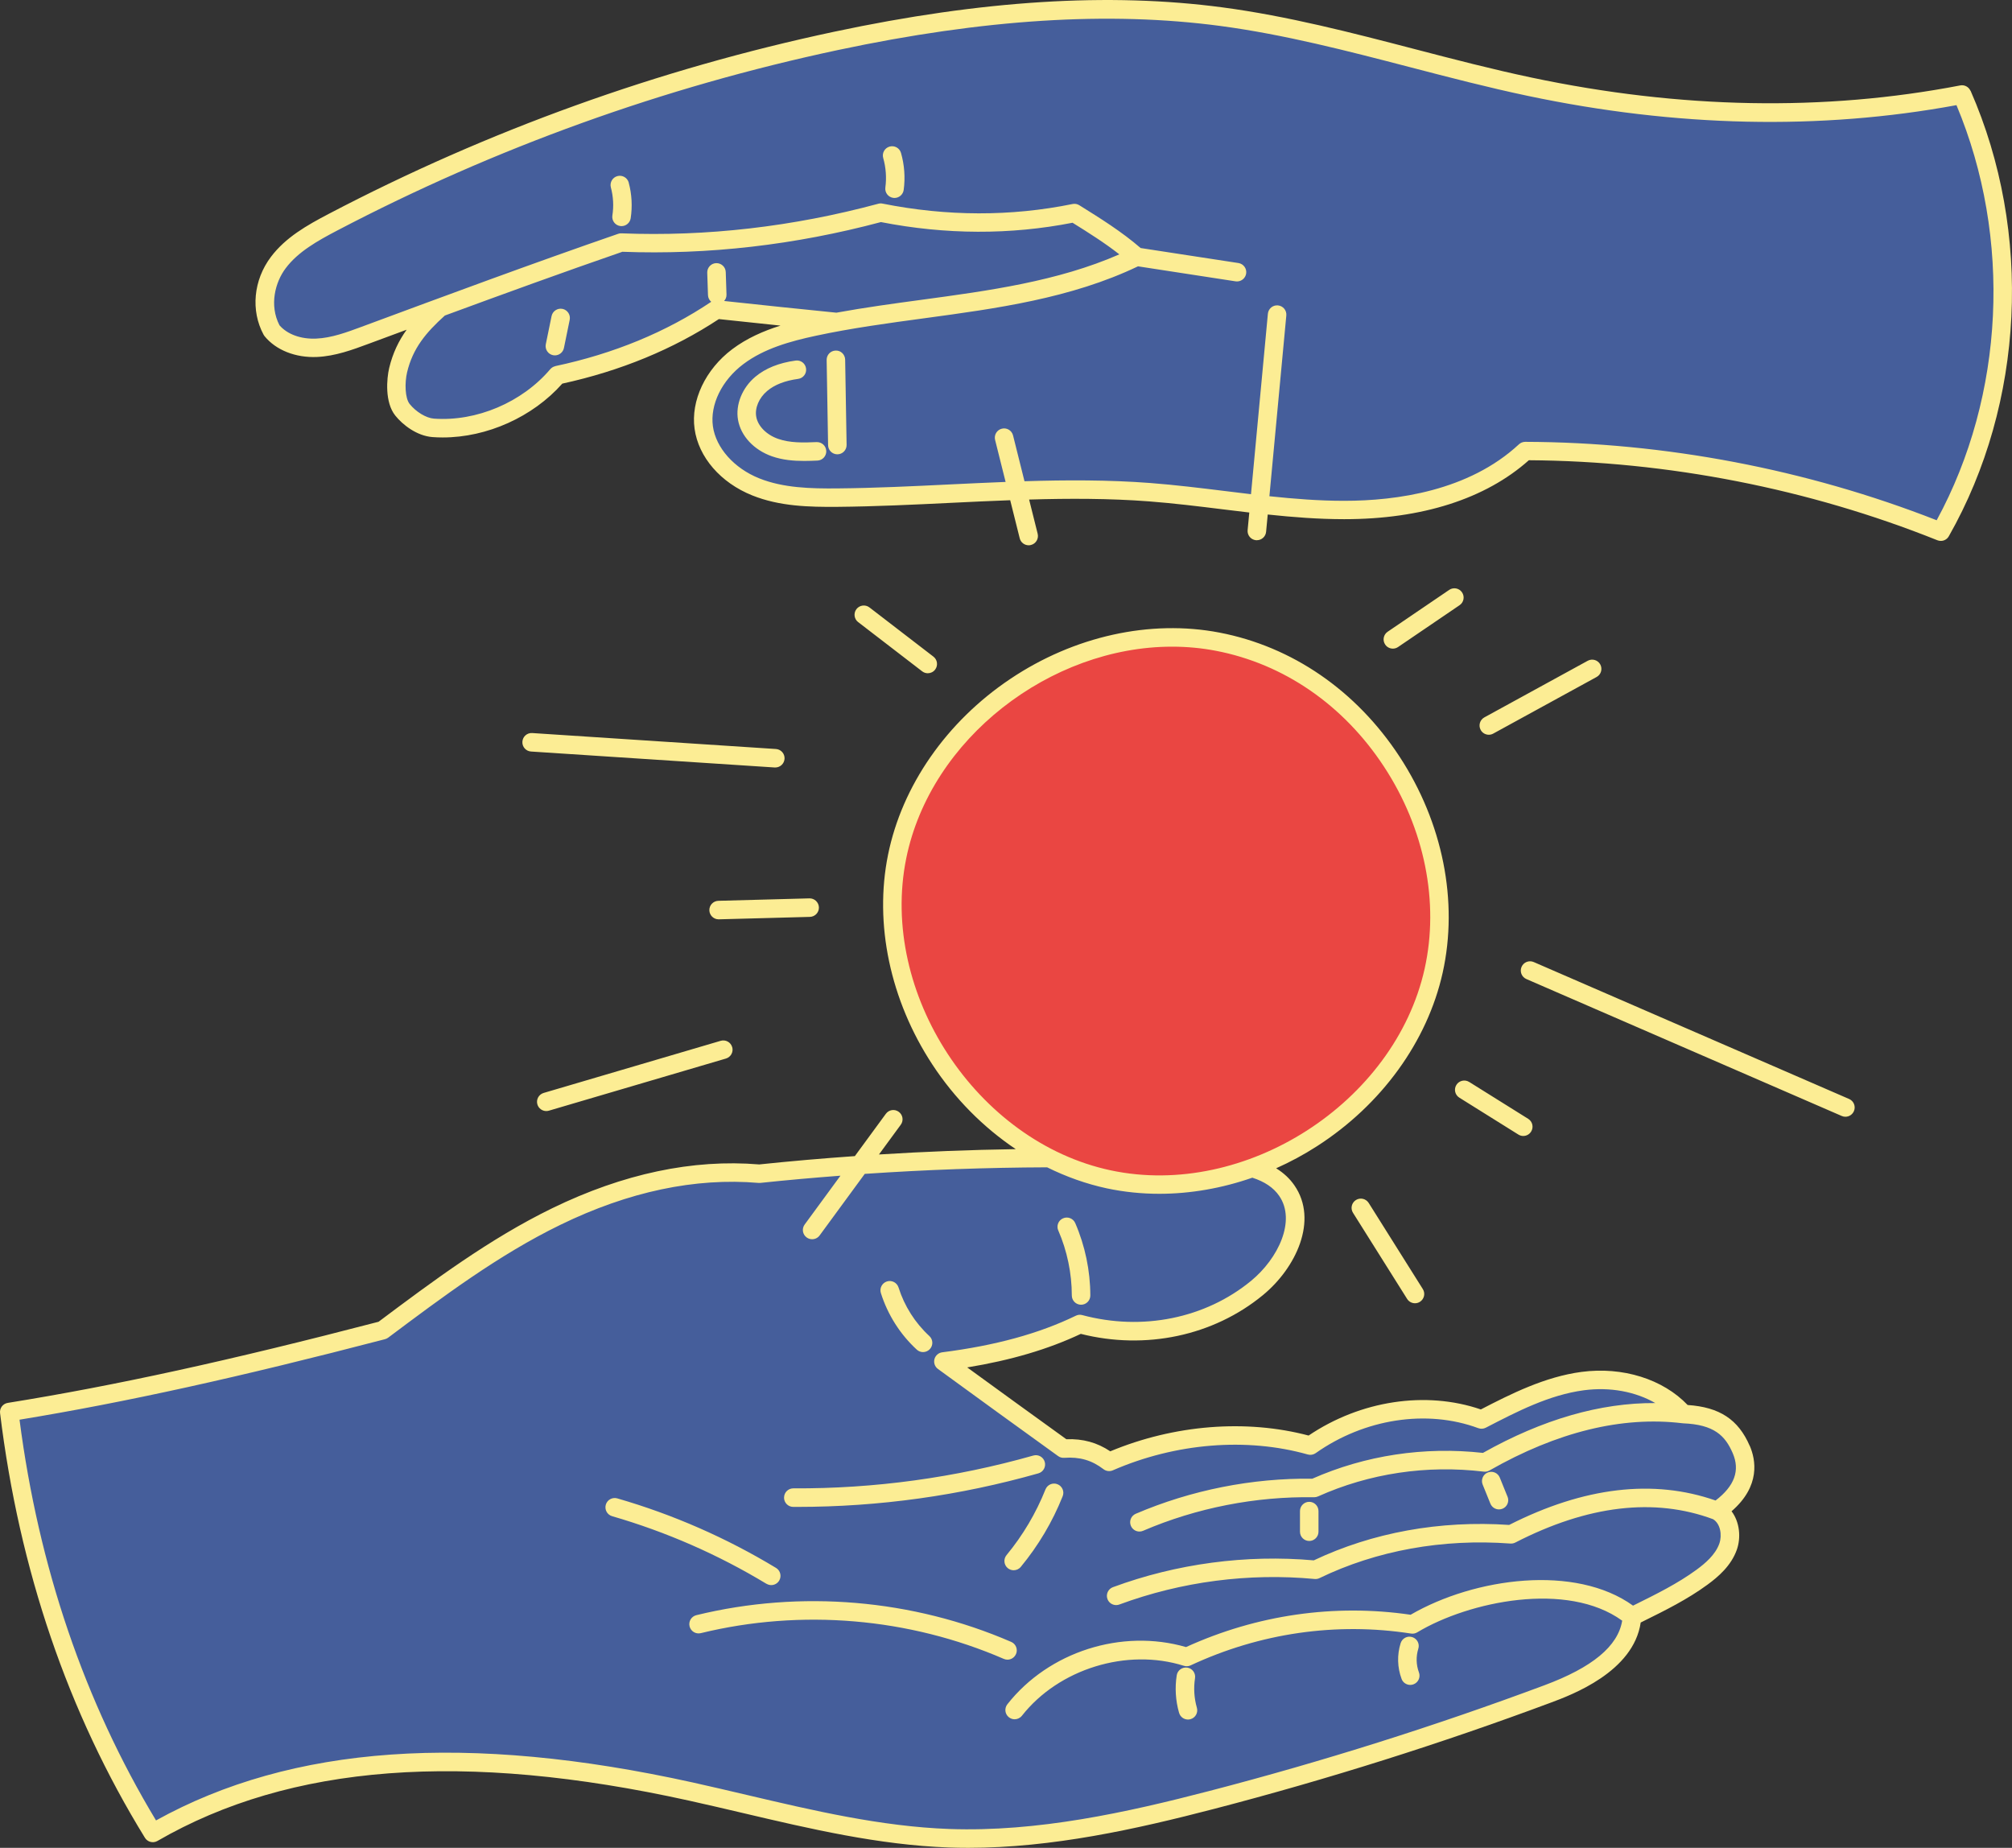 <?xml version="1.0" encoding="UTF-8"?>
<svg id="Capa_2" data-name="Capa 2" xmlns="http://www.w3.org/2000/svg" viewBox="0 0 543.45 499.06">
  <rect x="0" y="0" width="543.45" height="499.06" fill="#333333" stroke="none"/>
  <defs>
    <style>
      .cls-1 {
        fill: #455e9b;
      }

      .cls-1, .cls-2, .cls-3 {
        stroke-width: 0px;
      }

      .cls-2 {
        fill: #fced94;
      }

      .cls-3 {
        fill: #ea4642;
      }
    </style>
  </defs>
  <g id="Capa_1-2" data-name="Capa 1">
    <g id="CELESTIAL_HANDS" data-name="CELESTIAL HANDS">
      <g>
        <g>
          <path class="cls-1" d="M2.49,381.36c33.77-5.43,67.16-13.29,100.87-22.08,14.98-11.22,30.07-22.51,46.89-30.71,16.82-8.2,35.68-13.21,54.85-11.57,40.53-4.26,81.39-5.31,122.08-3.12,7.53.4,16.12,1.49,20.41,7.69,5.74,8.3-.26,19.89-8.06,26.3-12.69,10.43-30.42,14.41-47.84,9.72-11.35,5.52-23.93,8.48-36.86,10.12,10.78,7.84,21.56,15.69,32.45,23.53,4.05-.29,8.17.4,12.3,3.58,17.22-7.49,36.84-9.33,54.35-4.39,13.5-9.53,31.37-12.56,46.24-7.05,8.7-4.51,17.63-9.09,27.35-10.39,9.72-1.29,20.55,1.34,27.17,8.9,8.94.37,13.05,3.62,15.62,9.57s.57,11.64-6.52,16.56c3.23,1.75,4.19,6.22,2.97,9.69s-4.08,6.09-7.05,8.26c-5.88,4.31-12.6,7.46-18.9,10.6-.68,10.93-12.56,17.11-22.82,20.94-29.69,11.06-59.95,20.61-90.61,28.59-23.24,6.05-47.03,11.23-71.03,10.37-23.64-.84-46.62-7.51-69.71-12.61-48.46-10.71-101.91-13.97-145.36,11.17-20.5-33.26-33.59-71.06-38.79-113.67Z"/>
          <path class="cls-1" d="M126.31,76.63c-8.37,7.39-16.18,12.48-18.77,23.33-.74,3.12-.84,8.21,1.17,10.71,1.92,2.4,5.23,4.65,8.29,4.87,12.66.93,25.63-4.9,33.52-14.21,15.25-3.24,29.97-8.99,43-17.75,16.56,1.77,33.11,3.55,48.49,4.88,20.11.62,40.33-2.35,59.41-8.73,3.36-1.12,6.76-2.39,9.44-4.7s4.55-5.87,3.92-9.36c-.53-2.93-2.66-5.3-4.94-7.21-6.09-5.12-13.68-8.14-21.34-10.29-26.04-7.32-53.68-5.46-80.6-2.82-14.21,1.39-28.52,3.01-42.09,7.45-13.57,4.44-26.85,12.63-39.52,23.82h.02Z"/>
          <path class="cls-1" d="M524.2,143.62c-35.59-14.25-73.89-21.69-112.23-21.8-12.99,12.07-31.39,15.94-48.96,15.93s-34.96-3.49-52.49-4.82c-28.07-2.14-56.24,1.22-84.39,1.46-7.44.06-15.09-.13-22-2.9-6.91-2.77-13.03-8.65-14.05-16.03-1.02-7.35,3.25-14.67,9.18-19.13s13.29-6.55,20.54-8.11c29.19-6.28,60.38-5.8,87.21-18.9-5.06-4.49-10.93-8.14-16.8-11.79-17.42,3.55-35.19,3.31-52.33-.1-22.87,6.16-46.57,9-70.12,8.07-23.21,8.02-46.22,16.55-69.22,25.08-4.22,1.56-8.52,3.14-13.01,3.34s-9.29-1.21-12.13-4.7c-3.29-6.07-1.96-13.37,1.77-18.32s9.34-8.06,14.83-10.94c42.78-22.38,88.62-38.9,135.84-48.94C260,3.76,295.28-.12,329.92,4.48c28.22,3.75,55.38,13.03,83.23,18.91,38.18,8.06,77.71,9.66,116.8,2.12,16.46,37.52,14.39,82.67-5.75,118.1h0Z"/>
          <path class="cls-3" d="M328.92,173.31c-37.86-7.28-78.95,20.27-86.6,58.05-7.65,37.78,19.5,79.15,57.2,87.16,37.71,8.02,79.33-18.72,87.72-56.35s-17.62-81.04-58.32-88.87h0Z"/>
        </g>
        <path class="cls-2" d="M472.6,390.48c-3.08-7.1-8.12-10.44-16.76-11.02-6.68-7-17.54-10.41-28.66-8.94-9.88,1.31-19.05,5.92-27.2,10.14-14.86-5.09-32.48-2.42-46.52,7.05-16.91-4.47-36.29-2.93-53.57,4.26-3.56-2.38-7.38-3.43-11.87-3.27-9.08-6.54-18.12-13.1-26.77-19.39,11.8-1.93,21.89-4.91,30.68-9.06,17.5,4.41,35.81.53,49.17-10.45,8.98-7.37,15.02-20.26,8.53-29.65-1.28-1.86-2.93-3.38-4.94-4.62,3.78-1.69,7.48-3.67,11.03-5.96,17.44-11.2,29.81-28.28,33.95-46.85,4.29-19.27.04-40.56-11.68-58.42-11.67-17.79-28.94-29.67-48.61-33.45-18.68-3.59-39.27.96-56.49,12.51-17.22,11.54-29.26,28.86-33.03,47.5-3.78,18.65.58,39.28,11.95,56.61,6.07,9.26,13.82,17.03,22.55,22.89-12.29.18-24.63.67-36.95,1.44l5.89-8.03c.82-1.11.58-2.68-.54-3.49-1.11-.82-2.68-.58-3.49.54l-8.37,11.42c-8.64.61-17.26,1.35-25.83,2.25-17.94-1.49-36.75,2.5-55.92,11.83-16.93,8.25-32.17,19.63-46.9,30.66-40.25,10.49-71.16,17.25-100.15,21.91-1.33.21-2.25,1.44-2.08,2.77,5.17,42.33,18.33,80.91,39.13,114.69.71,1.15,2.21,1.53,3.38.85,35.87-20.75,82.84-24.31,143.58-10.89,4.83,1.07,9.75,2.22,14.51,3.34,18.06,4.25,36.73,8.64,55.65,9.32,1.77.06,3.53.09,5.3.09,22.66,0,45.27-5.03,66.45-10.54,30.7-7.99,61.27-17.64,90.85-28.67,5.62-2.09,22.34-8.31,24.29-21.64l.76-.38c5.83-2.88,11.85-5.86,17.29-9.85,2.88-2.11,6.39-5.1,7.92-9.45,1.15-3.27.78-7.46-1.43-10.37,7.88-6.82,6.55-13.9,4.91-17.7v.02ZM244.77,231.86c6.57-32.44,39.01-57.21,71.8-57.21,3.97,0,7.94.36,11.88,1.12,18.33,3.53,34.45,14.63,45.37,31.28,10.98,16.73,14.98,36.63,10.98,54.59-8.07,36.21-48.47,62.16-84.76,54.45-36.29-7.72-62.63-47.86-55.27-84.22h0ZM463.37,405.25c-16.78-5.86-35.52-3.65-55.74,6.6-18.69-1.27-36.9,2.04-52.77,9.57-18.28-1.62-37.03.88-54.25,7.24-1.3.48-1.96,1.92-1.48,3.21.37,1.01,1.33,1.63,2.35,1.63.29,0,.58-.05.87-.16,16.74-6.19,34.97-8.57,52.74-6.89.46.04.91-.04,1.32-.24,15.42-7.46,33.25-10.69,51.55-9.33.46.03.92-.06,1.33-.27,19.58-10.07,37.54-12.19,53.39-6.32,2.01,1.17,2.52,4.32,1.72,6.59-1.07,3.05-3.86,5.38-6.16,7.07-5.09,3.73-10.92,6.61-16.55,9.4l-.6.3c-15.51-11.2-42.68-7.62-60.08,2.46-20.58-3.01-41.5,0-60.66,8.73-17.35-5.04-37.07,1.23-48.26,15.45-.85,1.09-.67,2.66.42,3.51.46.36,1,.54,1.54.54.74,0,1.47-.33,1.97-.95,9.98-12.68,28.38-18.35,43.76-13.49.59.19,1.24.15,1.81-.12,18.76-8.75,39.35-11.72,59.54-8.59.58.09,1.17-.03,1.67-.33,13.96-8.39,40.55-13.91,55.36-3.15-1.14,6.9-8.04,12.62-21.05,17.46-29.43,10.97-59.83,20.57-90.37,28.51-22.46,5.85-46.53,11.14-70.31,10.29-18.43-.66-36.86-5-54.69-9.19-4.77-1.12-9.71-2.28-14.57-3.36-60.84-13.44-108.32-10.1-145.03,10.24-19.31-32.03-31.71-68.41-36.87-108.23,28.58-4.69,59.17-11.43,98.71-21.74.31-.08.61-.22.87-.42,14.67-10.99,29.83-22.35,46.49-30.46,18.43-8.98,36.44-12.79,53.54-11.33.16.01.32.01.47,0,7.19-.76,14.42-1.4,21.66-1.95l-9.67,13.19c-.82,1.11-.58,2.68.54,3.49.45.33.96.48,1.48.48.77,0,1.53-.35,2.02-1.02l12.19-16.63c16.42-1.11,32.9-1.71,49.26-1.77,5.19,2.57,10.62,4.5,16.17,5.69,4.62.98,9.36,1.46,14.14,1.46,8.38,0,16.9-1.49,25.12-4.35,3.32,1.07,5.71,2.68,7.25,4.91,4.61,6.68-.24,16.91-7.59,22.95-12.34,10.15-29.39,13.6-45.6,9.25-.58-.16-1.2-.1-1.74.17-9.95,4.83-21.75,8.06-36.08,9.88-1.02.13-1.85.87-2.11,1.86-.25.99.12,2.04.95,2.64,10.35,7.54,21.38,15.56,32.47,23.54.48.34,1.06.51,1.64.46,4.17-.3,7.45.65,10.6,3.07.72.55,1.69.67,2.52.31,16.96-7.38,36.16-8.94,52.67-4.28.73.21,1.5.07,2.12-.36,13.19-9.31,30.03-11.9,43.93-6.75.66.24,1.39.2,2.02-.12,8.42-4.36,17.12-8.87,26.52-10.12,7.04-.93,13.91.37,19.27,3.46-14.83-.1-30.45,4.4-46.56,13.46-15.84-1.76-31.75.64-46.09,6.97-16.25-.21-32.74,3.07-47.68,9.47-1.27.54-1.86,2.01-1.31,3.28.41.95,1.33,1.52,2.3,1.52.33,0,.66-.06.98-.2,14.47-6.21,30.44-9.33,46.18-9.06.36,0,.73-.07,1.07-.22,13.89-6.24,29.37-8.55,44.77-6.7.53.07,1.07-.04,1.54-.31,18.29-10.43,35.82-14.72,52.08-12.76h.1s.07.01.11.02c8.42.34,11.38,3.34,13.42,8.06,2.02,4.67.5,8.87-4.64,12.79h0ZM211.78,404.46c0-1.38,1.12-2.49,2.5-2.49h0c21.89.12,43.73-2.88,64.82-8.86,1.33-.38,2.71.39,3.09,1.72s-.39,2.71-1.72,3.09c-21.18,6.01-43.06,9.06-65.07,9.06h-1.14c-1.38,0-2.49-1.13-2.49-2.51h0ZM287.03,404.11c-2.76,6.92-6.57,13.33-11.31,19.07-.49.6-1.21.91-1.93.91-.56,0-1.12-.19-1.59-.57-1.06-.88-1.21-2.46-.33-3.52,4.41-5.34,7.95-11.31,10.52-17.75.51-1.28,1.97-1.91,3.25-1.39,1.28.51,1.91,1.97,1.39,3.25h0ZM207.02,427.75c-13.03-7.88-27.05-14.02-41.68-18.26-1.33-.38-2.09-1.77-1.71-3.1.38-1.33,1.77-2.09,3.1-1.71,15.05,4.35,29.47,10.67,42.88,18.78,1.18.71,1.56,2.25.85,3.43-.47.78-1.3,1.21-2.14,1.21-.44,0-.89-.12-1.29-.36h-.01ZM274.42,446.73c-.41.94-1.33,1.51-2.3,1.51-.33,0-.67-.07-.99-.21-25.64-11.11-54.71-13.57-81.85-6.95-1.34.32-2.69-.49-3.02-1.84s.49-2.69,1.84-3.02c28.2-6.88,58.39-4.32,85.03,7.22,1.27.55,1.85,2.02,1.3,3.29h-.01ZM318.47,462.59c-.94-3.27-1.16-6.77-.63-10.12.21-1.36,1.49-2.29,2.86-2.08,1.36.21,2.3,1.49,2.08,2.86-.41,2.64-.24,5.4.5,7.97.38,1.33-.38,2.71-1.71,3.09-.23.07-.46.1-.69.1-1.09,0-2.09-.71-2.4-1.81h0ZM378.57,453.42c-1.15-3.08-1.24-6.5-.25-9.64.42-1.32,1.82-2.05,3.14-1.63,1.32.42,2.05,1.82,1.63,3.14-.65,2.08-.59,4.35.17,6.39.48,1.29-.17,2.73-1.47,3.22-.29.11-.58.16-.88.16-1.01,0-1.97-.62-2.34-1.62v-.02ZM356.13,408.11v5.57c0,1.38-1.12,2.5-2.5,2.5s-2.5-1.12-2.5-2.5v-5.57c0-1.38,1.12-2.5,2.5-2.5s2.5,1.12,2.5,2.5ZM407.2,404.23c.52,1.28-.1,2.74-1.38,3.25-.31.12-.62.18-.94.18-.99,0-1.92-.59-2.32-1.56l-2.09-5.16c-.52-1.28.1-2.74,1.38-3.25,1.28-.52,2.74.1,3.25,1.38l2.09,5.16h.01ZM237.93,349.23c-.42-1.32.32-2.72,1.63-3.14,1.32-.42,2.72.32,3.14,1.63,1.58,5.01,4.46,9.55,8.32,13.11,1.02.94,1.08,2.52.14,3.53-.49.53-1.16.81-1.84.81-.61,0-1.21-.22-1.69-.66-4.51-4.15-7.86-9.44-9.7-15.28h0ZM285.84,332.33c-.55-1.27.03-2.74,1.3-3.29s2.74.03,3.29,1.3c2.65,6.11,4.06,12.87,4.07,19.54,0,1.38-1.12,2.5-2.5,2.5h0c-1.38,0-2.5-1.12-2.5-2.5,0-5.99-1.27-12.06-3.65-17.55h-.01ZM532.23,24.52c-.47-1.07-1.62-1.67-2.76-1.45-36.69,7.07-75.65,6.36-115.81-2.12-10.58-2.23-21.26-5.01-31.58-7.7-16.83-4.38-34.24-8.91-51.83-11.25-30.64-4.07-64.96-1.93-104.93,6.57-47.52,10.1-93.44,26.64-136.48,49.17-6,3.14-11.71,6.39-15.67,11.65-4.72,6.26-5.49,14.51-1.97,21.01.07.14.16.27.26.39,3.07,3.77,8.37,5.88,14.18,5.62,4.93-.22,9.62-1.96,13.77-3.5,3.46-1.28,6.94-2.57,10.43-3.86-2.14,2.98-3.75,6.29-4.72,10.34-.68,2.88-1.22,9.27,1.65,12.85,1.98,2.48,5.81,5.49,10.06,5.81.92.07,1.85.1,2.77.1,11.94,0,24.28-5.52,32.28-14.54,15.73-3.43,29.95-9.29,42.29-17.43,5.5.59,11.08,1.18,16.65,1.76-4.6,1.44-9.08,3.4-13.06,6.39-7.22,5.44-11.21,13.87-10.15,21.48,1.06,7.67,7.04,14.57,15.6,18,7.38,2.96,15.38,3.14,22.95,3.08,10.25-.09,20.66-.59,30.71-1.08,5.29-.26,10.63-.51,15.99-.71l2.57,10.28c.28,1.14,1.3,1.89,2.42,1.89.2,0,.4-.02.61-.08,1.34-.33,2.15-1.69,1.82-3.03l-2.31-9.24c10.79-.32,21.65-.32,32.36.49,6.65.51,13.42,1.34,19.96,2.15,2.36.29,4.75.58,7.15.86l-.45,4.76c-.13,1.38.88,2.59,2.26,2.72.08,0,.16,0,.24,0,1.28,0,2.37-.97,2.49-2.27l.44-4.67c6.81.72,13.71,1.26,20.6,1.26h.12c20.93,0,38.13-5.5,49.81-15.92,37.45.23,75.58,7.69,110.34,21.61.3.12.62.18.93.18.88,0,1.72-.46,2.17-1.27,20.42-35.92,22.67-82.04,5.86-120.34l-.02.03ZM150.01,98.89c-.54.11-1.03.41-1.39.83-7.59,8.95-19.94,14.19-31.44,13.34-2.08-.16-4.82-1.82-6.53-3.95-1.26-1.57-1.37-5.7-.69-8.57,1.54-6.46,5.06-10.69,10.2-15.32,15.86-5.84,31.94-11.69,47.95-17.22,23.14.87,46.62-1.83,69.83-8.02,17.52,3.42,34.93,3.48,51.76.18,4.31,2.68,8.69,5.44,12.64,8.54-16.69,7.3-35.34,9.82-53.42,12.27-7.57,1.02-15.34,2.08-23.01,3.48-9.91-.98-20.26-2.08-30.32-3.16.42-.46.67-1.08.64-1.75l-.2-6.05c-.04-1.38-1.2-2.46-2.58-2.42s-2.46,1.2-2.42,2.58l.2,6.05c.02.73.36,1.36.87,1.81h0c-12.19,8.19-26.37,14.03-42.12,17.37h.03ZM523.08,140.5c-35.09-13.75-73.45-21.06-111.11-21.17h0c-.63,0-1.24.24-1.7.67-13.57,12.6-33.1,15.26-47.15,15.26h-.11c-6.69,0-13.44-.53-20.14-1.24l4.57-48.82c.13-1.38-.88-2.59-2.26-2.72-1.37-.13-2.59.88-2.72,2.26l-4.56,48.73c-2.35-.28-4.68-.56-7-.85-6.6-.81-13.43-1.65-20.2-2.17-11.29-.86-22.69-.83-33.98-.48l-3.09-12.37c-.33-1.34-1.69-2.16-3.03-1.82-1.34.33-2.15,1.69-1.82,3.03l2.84,11.35c-5.03.2-10.04.43-15,.67-10.01.49-20.36.99-30.51,1.08-7.06.06-14.51-.1-21.04-2.72-6.79-2.72-11.7-8.24-12.51-14.05-.81-5.84,2.41-12.43,8.21-16.79,5.64-4.25,12.74-6.19,19.56-7.66,9.59-2.06,19.61-3.42,29.3-4.73,19.5-2.64,39.65-5.37,57.75-14.03,4.31.68,8.56,1.32,12.81,1.97,4.49.68,8.98,1.36,13.54,2.08.13.02.26.03.39.03,1.21,0,2.27-.88,2.47-2.11.22-1.36-.71-2.64-2.08-2.86-4.57-.72-9.07-1.4-13.58-2.08-4.26-.64-8.52-1.29-12.84-1.97-5.09-4.41-10.91-8.04-16.56-11.56-.54-.34-1.19-.46-1.82-.33-16.66,3.4-33.94,3.36-51.34-.11-.38-.08-.77-.06-1.14.04-23.06,6.21-46.4,8.9-69.37,7.99-.32-.02-.62.03-.92.14-23.25,8.03-46.64,16.71-69.27,25.1-3.99,1.48-8.11,3.01-12.25,3.19-4.14.19-7.83-1.16-9.93-3.6-2.79-5.4-1.19-11.61,1.68-15.41,3.33-4.43,8.52-7.36,13.99-10.22,42.64-22.31,88.13-38.7,135.2-48.71,39.4-8.37,73.17-10.5,103.24-6.5,17.29,2.3,34.54,6.79,51.23,11.13,10.38,2.7,21.12,5.5,31.81,7.75,40.09,8.46,79.04,9.3,115.81,2.51,15.04,35.85,13,78.42-5.36,112.14v-.04ZM169.82,49.33c.84,3.11,1.02,6.44.53,9.62-.19,1.23-1.26,2.12-2.47,2.12-.13,0-.26,0-.39-.03-1.36-.21-2.3-1.49-2.08-2.86.39-2.5.25-5.11-.41-7.55-.36-1.33.43-2.71,1.76-3.07s2.71.43,3.07,1.76h0ZM243.36,41.29c.93,3.22,1.18,6.68.73,10-.17,1.25-1.24,2.17-2.47,2.17-.11,0-.22,0-.34-.02-1.37-.18-2.33-1.44-2.14-2.81.35-2.64.15-5.39-.58-7.95-.38-1.33.38-2.71,1.71-3.09s2.71.38,3.09,1.71h0ZM153.88,86.37l-1.56,7.61c-.24,1.18-1.28,2-2.45,2-.17,0-.33-.02-.5-.05-1.35-.28-2.22-1.6-1.95-2.95l1.56-7.61c.28-1.35,1.6-2.22,2.95-1.95,1.35.28,2.22,1.6,1.95,2.95ZM228.28,97.14l.39,23.02c.02,1.38-1.08,2.52-2.46,2.54h-.04c-1.36,0-2.48-1.09-2.5-2.46l-.39-23.02c-.02-1.38,1.08-2.52,2.46-2.54,1.37-.06,2.52,1.08,2.54,2.46ZM223.18,121.78c.06,1.38-1,2.55-2.38,2.61-1.17.05-2.37.1-3.57.1-2.92,0-5.89-.26-8.72-1.25-4.89-1.72-8.41-5.49-9.17-9.85-.71-4.08,1.12-8.64,4.66-11.62,2.73-2.3,6.4-3.78,10.91-4.39,1.38-.19,2.63.77,2.81,2.14.19,1.37-.77,2.63-2.14,2.81-3.56.48-6.37,1.58-8.36,3.26-2.21,1.86-3.37,4.59-2.96,6.94.44,2.54,2.76,4.89,5.9,5.99,3.15,1.11,6.72,1.05,10.4.88,1.4-.04,2.55,1,2.61,2.38h.01ZM399.94,197.14c-.66-1.21-.22-2.73.99-3.39l27.92-15.29c1.21-.66,2.73-.22,3.39.99s.22,2.73-.99,3.39l-27.92,15.29c-.38.21-.79.31-1.2.31-.88,0-1.74-.47-2.19-1.3ZM211.91,204.94c-.09,1.32-1.19,2.34-2.49,2.34h-.17l-65.82-4.31c-1.38-.09-2.42-1.28-2.33-2.66s1.28-2.43,2.66-2.33l65.82,4.31c1.38.09,2.42,1.28,2.33,2.66h0ZM197.77,282.79c.39,1.32-.37,2.71-1.69,3.1l-47.82,14.08c-.24.07-.47.1-.71.1-1.08,0-2.08-.71-2.4-1.79-.39-1.32.37-2.71,1.69-3.1l47.82-14.08c1.33-.39,2.71.37,3.1,1.69h0ZM500.74,300.11c-.41.94-1.33,1.5-2.29,1.5-.33,0-.67-.07-.99-.21l-85.18-36.98c-1.27-.55-1.85-2.02-1.3-3.29.55-1.27,2.02-1.85,3.29-1.3l85.18,36.98c1.27.55,1.85,2.02,1.3,3.29h-.01ZM218.76,247.63l-24.59.66h-.07c-1.35,0-2.46-1.08-2.5-2.43-.04-1.38,1.05-2.53,2.43-2.57l24.59-.66c1.36-.04,2.53,1.05,2.57,2.43.04,1.38-1.05,2.53-2.43,2.57ZM369.69,324.89l14.62,23.26c.74,1.17.38,2.71-.79,3.45-.41.26-.87.38-1.33.38-.83,0-1.64-.41-2.12-1.17l-14.62-23.26c-.74-1.17-.38-2.71.79-3.45,1.17-.73,2.71-.38,3.45.79h0ZM231.79,168.02c-1.09-.84-1.3-2.41-.46-3.51.84-1.09,2.41-1.3,3.51-.46l17.28,13.29c1.09.84,1.3,2.41.46,3.51-.49.64-1.23.98-1.98.98-.53,0-1.07-.17-1.52-.52l-17.28-13.29h0ZM394.9,159.98c.78,1.14.48,2.7-.66,3.47l-16.62,11.3c-.43.29-.92.43-1.4.43-.8,0-1.59-.38-2.07-1.09-.78-1.14-.48-2.7.66-3.47l16.62-11.3c1.14-.78,2.7-.48,3.47.66ZM396.82,292.2l15.95,9.97c1.17.73,1.53,2.27.79,3.45-.47.76-1.29,1.18-2.12,1.18-.45,0-.91-.12-1.32-.38l-15.95-9.97c-1.17-.73-1.53-2.27-.79-3.45.73-1.17,2.28-1.52,3.45-.79h-.01Z"/>
      </g>
    </g>
  </g>
</svg>